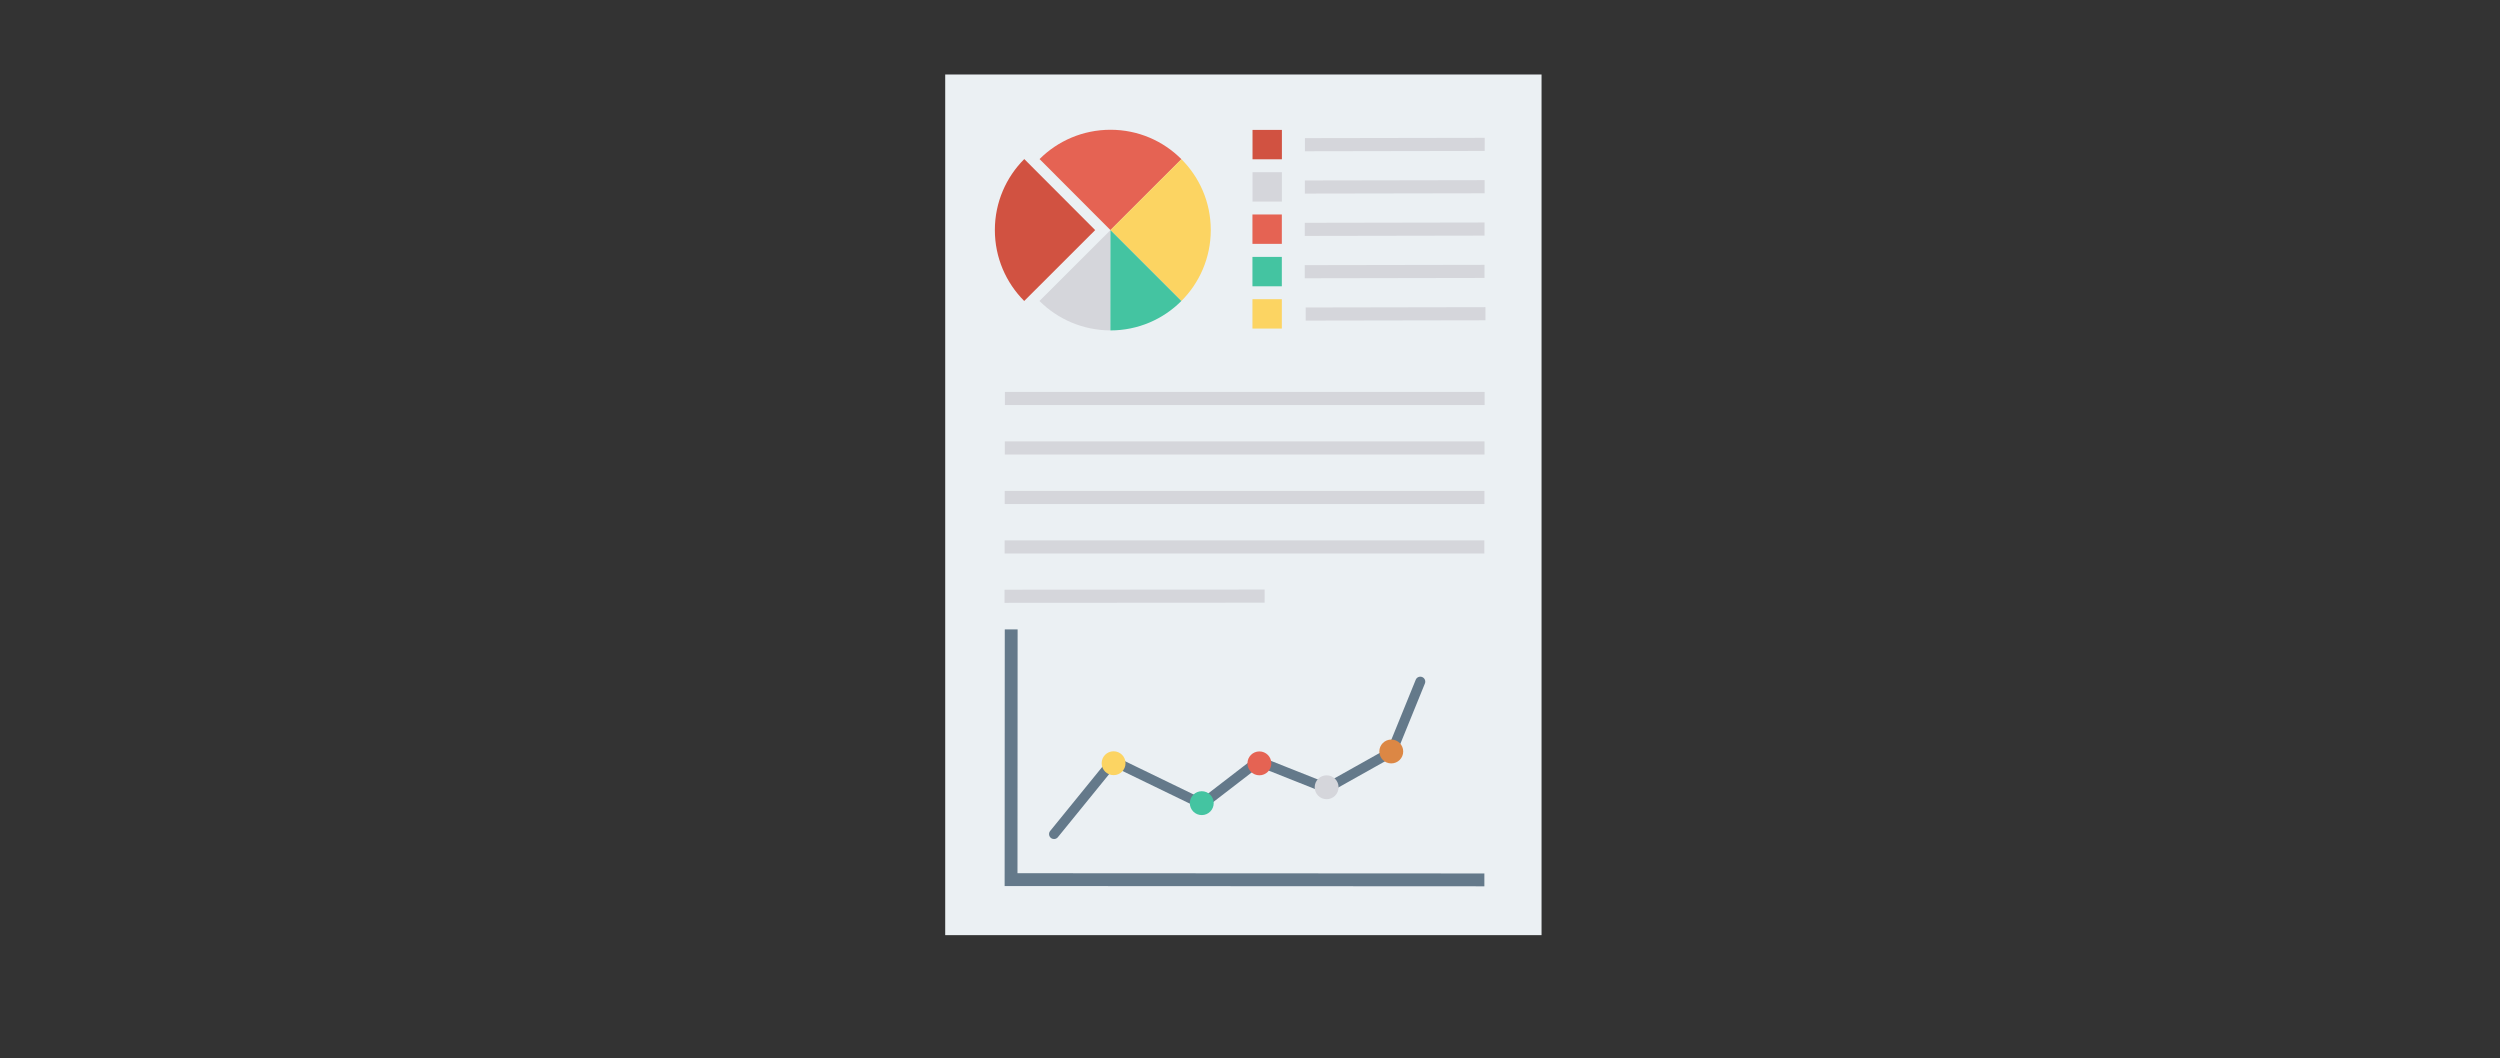 <?xml version="1.0" encoding="utf-8"?>
<svg width="267" height="113" viewBox="0 0 267 113" fill="none" xmlns="http://www.w3.org/2000/svg">
  <rect x="0" y="0" width="267" height="113" fill="#333333" stroke="none"/>
  <rect x="100.948" style="fill: rgb(235, 240, 243);" width="63.689" height="91.917" y="7.956"/>
  <path style="fill: rgb(229, 99, 83);" d="M 126.176 17.003 C 124.238 15.055 121.561 13.859 118.602 13.859 C 115.643 13.859 112.964 15.055 111.025 16.988 L 118.596 24.574 L 126.176 17.003 Z"/>
  <path style="fill: rgb(209, 82, 65);" d="M 109.393 16.988 C 107.454 18.922 106.254 21.608 106.251 24.559 C 106.249 27.526 107.448 30.197 109.385 32.145 L 116.965 24.574 L 109.393 16.988 Z"/>
  <path style="fill: rgb(252, 212, 98);" d="M 126.176 17.003 L 118.596 24.574 L 126.169 32.145 C 128.108 30.212 129.309 27.526 129.311 24.574 C 129.312 21.608 128.114 18.936 126.176 17.003 Z"/>
  <path style="fill: rgb(213, 214, 219);" d="M 118.596 24.574 L 111.016 32.145 C 112.954 34.079 115.631 35.274 118.59 35.289 L 118.596 24.574 Z"/>
  <path style="fill: rgb(68, 196, 161);" d="M 118.596 24.574 L 118.59 35.289 C 121.549 35.289 124.23 34.093 126.169 32.145 L 118.596 24.574 Z"/>
  <rect x="133.769" y="13.874" style="fill: rgb(209, 82, 65);" width="3.138" height="3.138"/>
  <rect x="133.769" y="18.39" style="fill: rgb(213, 214, 219);" width="3.138" height="3.138"/>
  <rect x="133.761" y="22.906" style="fill: rgb(229, 99, 83);" width="3.138" height="3.138"/>
  <rect x="133.761" y="27.437" style="fill: rgb(68, 196, 161);" width="3.138" height="3.138"/>
  <rect x="133.761" y="31.953" style="fill: rgb(252, 212, 98);" width="3.138" height="3.138"/>
  <g transform="matrix(0.187, 0, 0, 0.187, 86.834, 7.955)" style="">
    <rect x="109.573" y="181.299" style="fill:#D5D6DB;" width="273.971" height="7.496"/>
    <polygon style="fill:#D5D6DB;" points="384.024,140.384 281.358,140.563 281.361,133.068 384.027,132.889 &#9;"/>
    <polygon style="fill:#D5D6DB;" points="383.486,116.203 280.82,116.382 280.823,108.887 383.49,108.709 &#9;"/>
    <polygon style="fill:#D5D6DB;" points="383.499,92.023 280.832,92.202 280.837,84.708 383.503,84.528 &#9;"/>
    <polygon style="fill:#D5D6DB;" points="383.546,67.844 280.879,68.022 280.883,60.528 383.549,60.348 &#9;"/>
    <polygon style="fill:#D5D6DB;" points="383.591,43.663 280.925,43.843 280.929,36.348 383.596,36.169 &#9;"/>
    <rect x="109.517" y="209.556" style="fill:#D5D6DB;" width="273.971" height="7.496"/>
    <rect x="109.466" y="237.824" style="fill:#D5D6DB;" width="273.971" height="7.496"/>
    <rect x="109.409" y="266.076" style="fill:#D5D6DB;" width="273.971" height="7.496"/>
    <polygon style="fill:#D5D6DB;" points="257.902,301.661 109.354,301.753 109.358,294.258 257.907,294.166 &#9;"/>
  </g>
  <g transform="matrix(0.187, 0, 0, 0.187, 86.834, 7.955)" style="">
    <polygon style="fill:#64798A;" points="116.756,456.167 116.832,316.94 109.495,316.935 109.42,456.163 109.416,463.499 &#10;&#9;&#9;116.752,463.504 383.405,463.648 383.41,456.312 &#9;"/>
    <path style="fill:#64798A;" d="M137.614,436.657c-0.626,0-1.257-0.208-1.781-0.634c-1.212-0.987-1.396-2.769-0.41-3.98 l35.319-43.443l51.252,24.849l31.83-24.504l39.33,15.63l35.112-19.695l15.938-39.191c0.591-1.447,2.235-2.145,3.686-1.556 c1.448,0.589,2.144,2.239,1.556,3.685l-16.685,41.025l-39.189,21.984l-38.845-15.436l-32.052,24.676l-50.368-24.422l-32.491,39.97 C139.253,436.301,138.436,436.657,137.614,436.657z"/>
  </g>
  <circle style="fill: rgb(252, 212, 98);" cx="118.931" cy="81.512" r="1.275"/>
  <circle style="fill: rgb(68, 196, 161);" cx="128.349" cy="85.777" r="1.275"/>
  <circle style="fill: rgb(229, 99, 83);" cx="134.503" cy="81.527" r="1.275"/>
  <circle style="fill: rgb(213, 214, 219);" cx="141.683" cy="84.08" r="1.275"/>
  <circle style="fill: rgb(220, 135, 68);" cx="148.588" cy="80.258" r="1.275"/>
</svg>